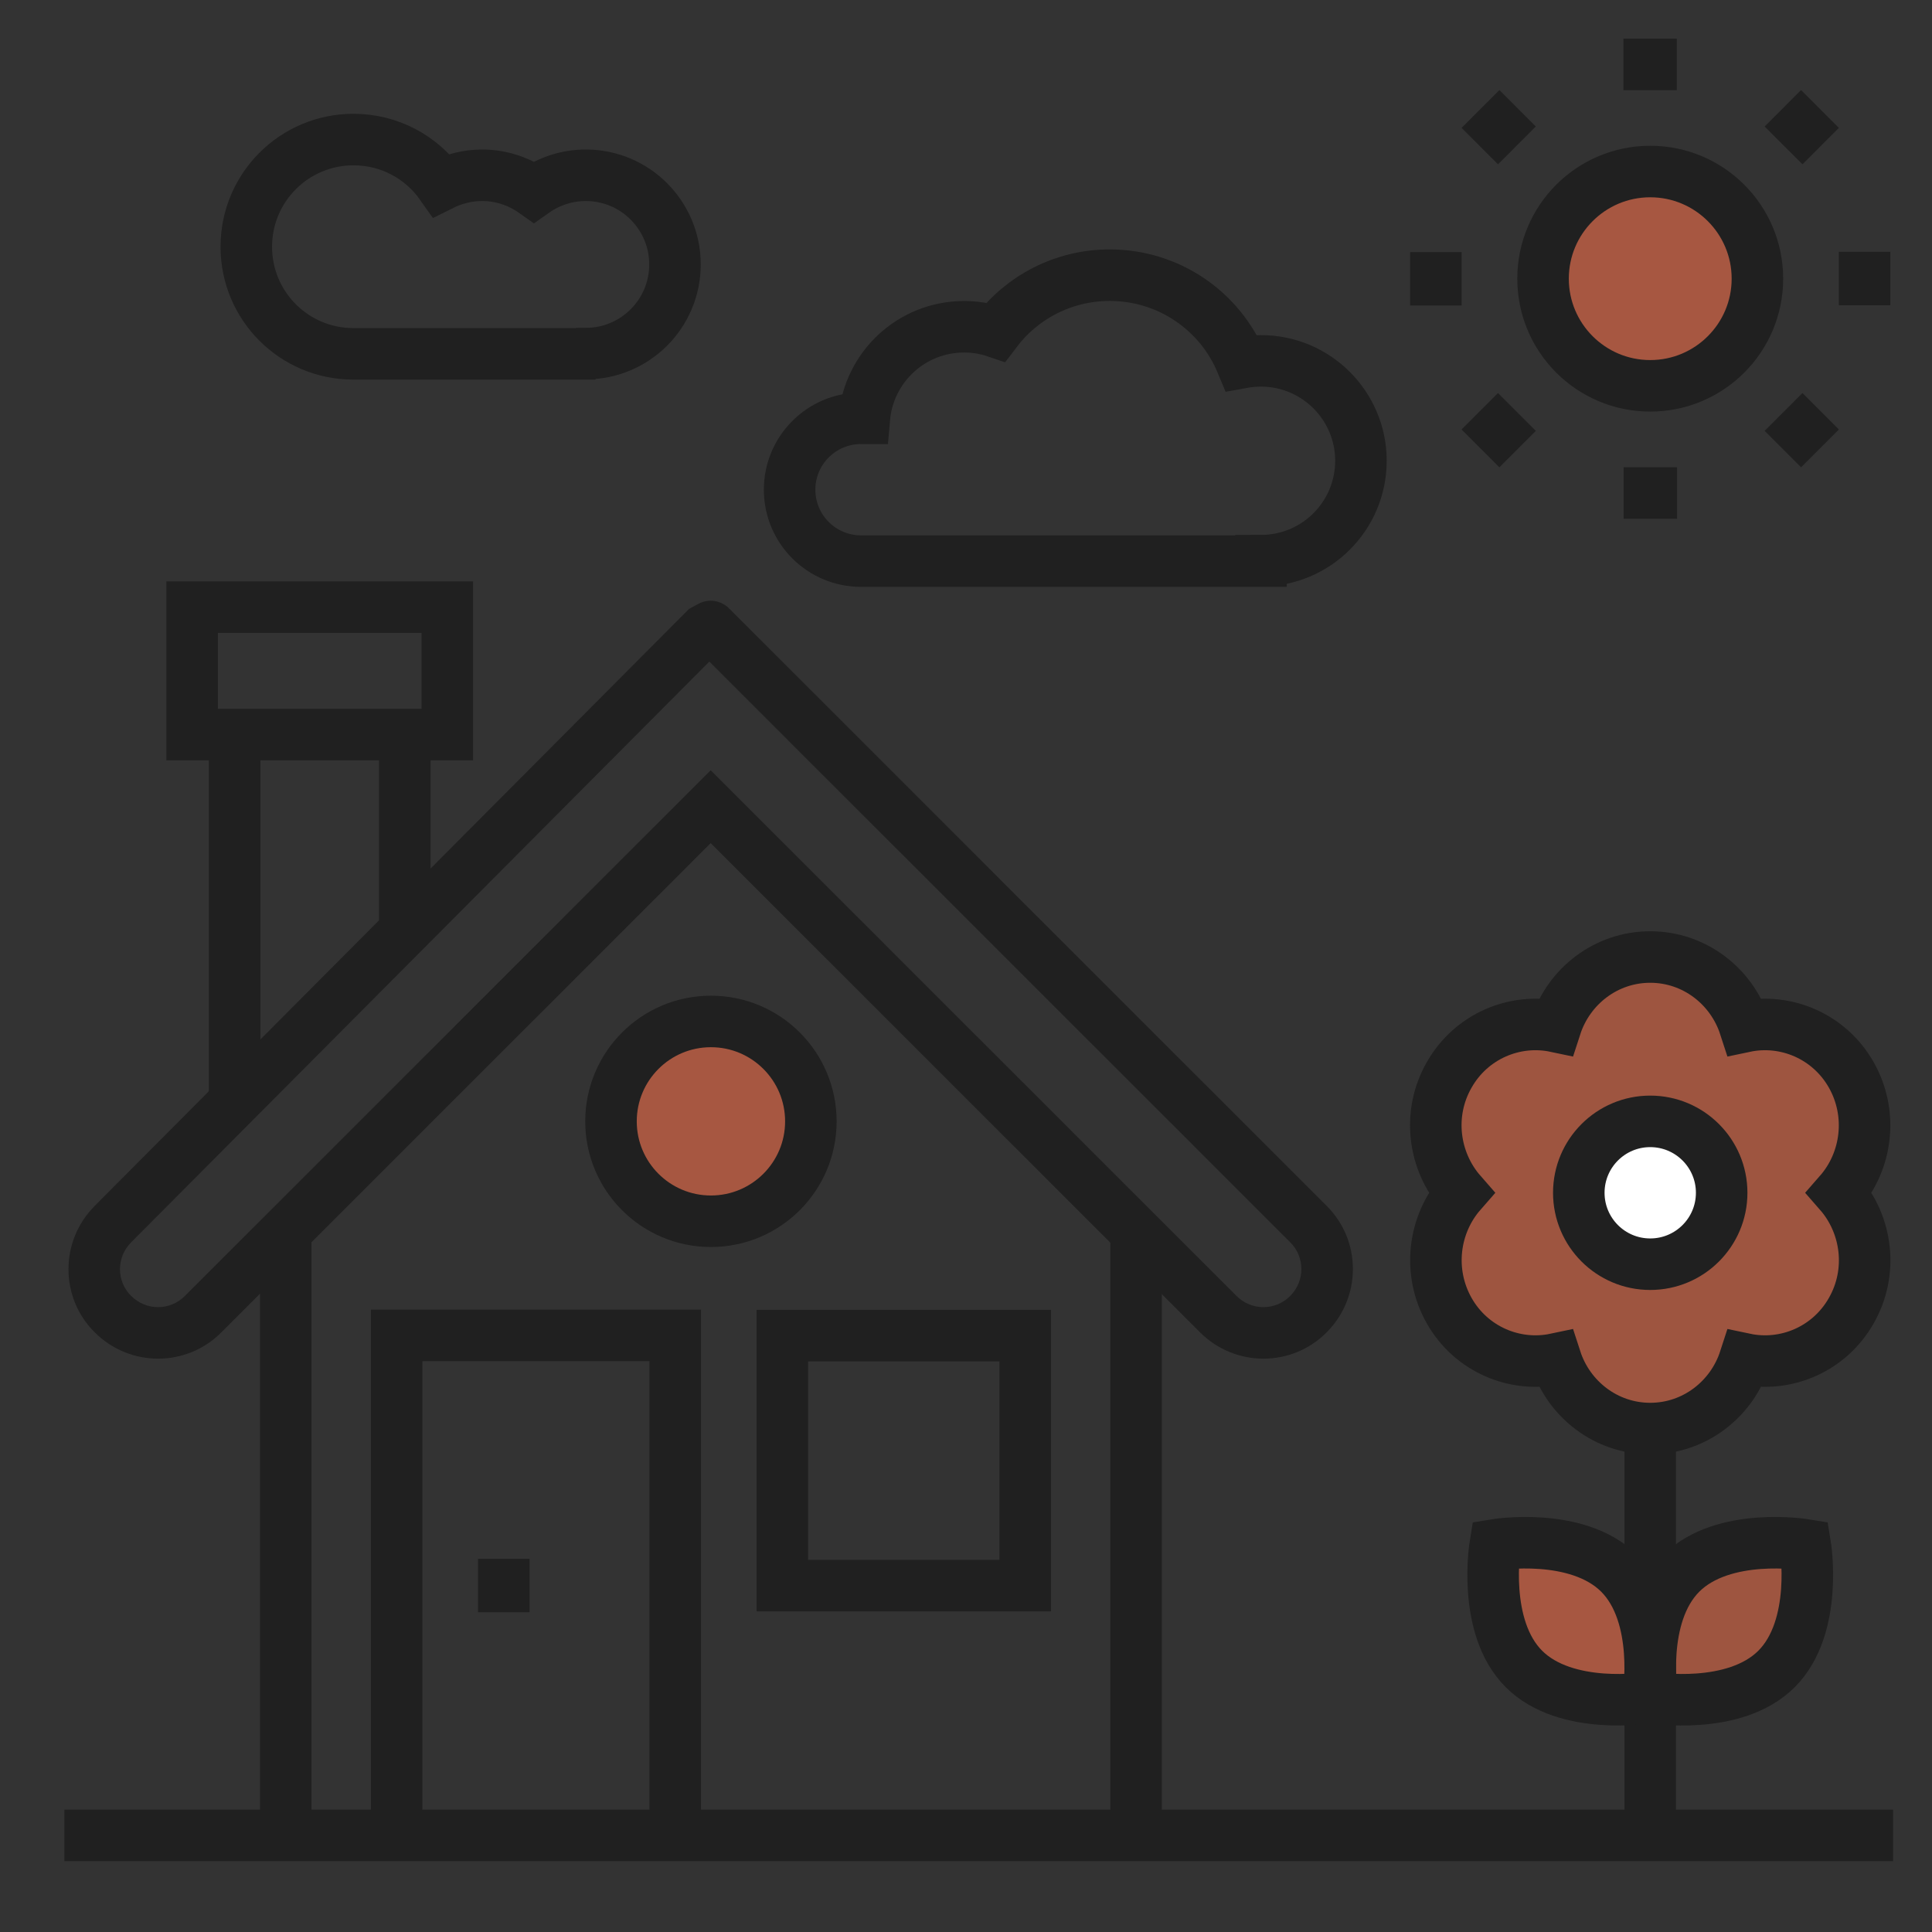 <svg width="60" height="60" viewBox="0 0 60 60" fill="none" xmlns="http://www.w3.org/2000/svg">
<rect x="0" y="0" width="60" height="60" fill="#333333" stroke="none"/>
<path d="M39.162 17.412C40.88 17.412 42.265 16.02 42.265 14.309C42.265 12.598 40.873 11.207 39.162 11.207C38.952 11.207 38.749 11.228 38.553 11.264C37.886 9.662 36.305 8.546 34.463 8.546C33.02 8.546 31.737 9.235 30.925 10.308C30.606 10.199 30.272 10.148 29.939 10.148C28.314 10.148 26.98 11.395 26.842 12.99C26.806 12.99 26.777 12.99 26.741 12.99C25.515 12.99 24.522 13.983 24.522 15.208C24.522 16.433 25.515 17.426 26.741 17.426H39.162V17.412Z" stroke="#202020" stroke-width="1.6" stroke-miterlimit="10"/>
<path d="M18.192 10.982C19.722 10.982 20.962 9.742 20.962 8.213C20.962 6.683 19.722 5.443 18.192 5.443C17.612 5.443 17.053 5.625 16.582 5.958C16.111 5.625 15.552 5.443 14.972 5.443C14.53 5.443 14.095 5.552 13.703 5.748C13.101 4.892 12.108 4.334 10.977 4.334C9.142 4.334 7.649 5.82 7.649 7.662C7.649 9.503 9.135 10.989 10.977 10.989H18.184L18.192 10.982Z" stroke="#202020" stroke-width="1.6" stroke-miterlimit="10"/>
<path d="M51.249 11.982C53.088 11.982 54.578 10.492 54.578 8.655C54.578 6.817 53.088 5.327 51.249 5.327C49.411 5.327 47.921 6.817 47.921 8.655C47.921 10.492 49.411 11.982 51.249 11.982Z" fill="#AE5A42" fill-opacity="0.94" stroke="#202020" stroke-width="1.6" stroke-miterlimit="10"/>
<path d="M50.416 2H52.076M52.083 15.31H50.423M45.956 4.537L47.131 3.363M56.543 12.772L55.368 13.947M44.593 9.488V7.828M57.906 7.821V9.481M47.131 13.947L45.956 12.772M55.368 3.363L56.543 4.537" stroke="#202020" stroke-width="1.6" stroke-miterlimit="10"/>
<path d="M45.006 33.382C45.688 32.179 47.044 31.613 48.313 31.881C48.719 30.627 49.879 29.721 51.249 29.721C52.62 29.721 53.78 30.627 54.186 31.881C55.455 31.613 56.811 32.179 57.493 33.382C58.174 34.585 57.986 36.057 57.123 37.043C57.986 38.029 58.181 39.5 57.493 40.704C56.811 41.907 55.455 42.472 54.186 42.204C53.78 43.458 52.62 44.365 51.249 44.365C49.879 44.365 48.719 43.458 48.313 42.204C47.044 42.472 45.688 41.907 45.006 40.704C44.325 39.5 44.513 38.029 45.376 37.043C44.513 36.057 44.317 34.585 45.006 33.382ZM51.249 44.357V57V44.357ZM51.315 52.723C51.315 52.723 53.86 53.143 55.172 51.831C56.485 50.519 56.064 47.975 56.064 47.975C56.064 47.975 53.519 47.554 52.207 48.866C50.894 50.178 51.315 52.723 51.315 52.723Z" fill="#AE5A42" fill-opacity="0.87"/>
<path d="M51.249 44.357V57M45.006 33.382C45.688 32.179 47.044 31.613 48.313 31.881C48.719 30.627 49.879 29.721 51.249 29.721C52.62 29.721 53.78 30.627 54.186 31.881C55.455 31.613 56.811 32.179 57.493 33.382C58.174 34.585 57.986 36.057 57.123 37.043C57.986 38.029 58.181 39.5 57.493 40.704C56.811 41.907 55.455 42.472 54.186 42.204C53.78 43.458 52.62 44.365 51.249 44.365C49.879 44.365 48.719 43.458 48.313 42.204C47.044 42.472 45.688 41.907 45.006 40.704C44.325 39.5 44.513 38.029 45.376 37.043C44.513 36.057 44.317 34.585 45.006 33.382ZM51.315 52.723C51.315 52.723 53.86 53.143 55.172 51.831C56.485 50.519 56.064 47.975 56.064 47.975C56.064 47.975 53.519 47.554 52.207 48.866C50.894 50.178 51.315 52.723 51.315 52.723Z" stroke="#202020" stroke-width="1.6" stroke-miterlimit="10"/>
<path d="M51.249 39.261C52.475 39.261 53.468 38.268 53.468 37.043C53.468 35.818 52.475 34.825 51.249 34.825C50.024 34.825 49.031 35.818 49.031 37.043C49.031 38.268 50.024 39.261 51.249 39.261Z" fill="white" stroke="#202020" stroke-width="1.6" stroke-miterlimit="10"/>
<path d="M51.184 52.723C51.184 52.723 48.639 53.143 47.327 51.831C46.014 50.519 46.435 47.975 46.435 47.975C46.435 47.975 48.98 47.554 50.292 48.866C51.605 50.178 51.184 52.723 51.184 52.723Z" fill="#AE5A42" fill-opacity="0.94" stroke="#202020" stroke-width="1.6" stroke-miterlimit="10"/>
<path d="M21.884 19.558L21.502 18.855L21.399 18.911L21.317 18.993L21.884 19.558ZM3.508 38.014L4.074 38.58L4.075 38.579L3.508 38.014ZM3.508 40.812L4.074 40.247L4.071 40.244L3.508 40.812ZM6.307 40.812L5.742 40.247L5.739 40.249L6.307 40.812ZM22.071 25.053L22.637 24.487L22.071 23.921L21.505 24.487L22.071 25.053ZM37.835 40.812L37.269 41.378L37.835 40.812ZM40.634 40.812L40.068 40.247L40.066 40.249L40.634 40.812ZM40.634 38.014L40.068 38.58L40.071 38.583L40.634 38.014ZM22.071 19.456L22.637 18.89C22.386 18.64 22 18.584 21.688 18.754L22.071 19.456ZM21.884 19.558L21.317 18.993L2.941 37.45L3.508 38.014L4.075 38.579L22.451 20.122L21.884 19.558ZM3.508 38.014L2.943 37.449C1.856 38.535 1.852 40.298 2.945 41.381L3.508 40.812L4.071 40.244C3.613 39.79 3.609 39.045 4.074 38.58L3.508 38.014ZM3.508 40.812L2.943 41.378C4.029 42.465 5.792 42.469 6.875 41.376L6.307 40.812L5.739 40.249C5.285 40.708 4.539 40.712 4.074 40.247L3.508 40.812ZM6.307 40.812L6.873 41.378L22.637 25.618L22.071 25.053L21.505 24.487L5.742 40.247L6.307 40.812ZM22.071 25.053L21.505 25.618L37.269 41.378L37.835 40.812L38.401 40.247L22.637 24.487L22.071 25.053ZM37.835 40.812L37.269 41.378C38.356 42.465 40.119 42.469 41.202 41.376L40.634 40.812L40.066 40.249C39.611 40.708 38.865 40.712 38.401 40.247L37.835 40.812ZM40.634 40.812L41.199 41.378C42.286 40.292 42.29 38.529 41.197 37.446L40.634 38.014L40.071 38.583C40.529 39.037 40.533 39.782 40.068 40.247L40.634 40.812ZM40.634 38.014L41.199 37.449L22.637 18.89L22.071 19.456L21.505 20.022L40.068 38.58L40.634 38.014ZM22.071 19.456L21.688 18.754L21.502 18.855L21.884 19.558L22.267 20.26L22.454 20.159L22.071 19.456Z" fill="#202020"/>
<path d="M20.969 57V41.472H12.318V57M7.286 22.813V34.237M12.572 28.96V22.82M5.966 18.855H13.892V22.813H5.966V18.855ZM24.297 41.479H31.838V49.243H24.297V41.479Z" stroke="#202020" stroke-width="1.6" stroke-miterlimit="10"/>
<path d="M35.282 57V38.254M8.874 38.254V57" stroke="#202020" stroke-width="1.6" stroke-miterlimit="10"/>
<path d="M58.791 57H2" stroke="#202020" stroke-width="1.6" stroke-miterlimit="10"/>
<path d="M22.078 37.927C23.792 37.927 25.182 36.538 25.182 34.825C25.182 33.111 23.792 31.722 22.078 31.722C20.364 31.722 18.975 33.111 18.975 34.825C18.975 36.538 20.364 37.927 22.078 37.927Z" fill="#AE5A42" fill-opacity="0.94" stroke="#202020" stroke-width="1.6" stroke-miterlimit="10"/>
<path d="M15.646 48.41V50.07" stroke="#202020" stroke-width="1.6" stroke-miterlimit="10"/>
</svg>
